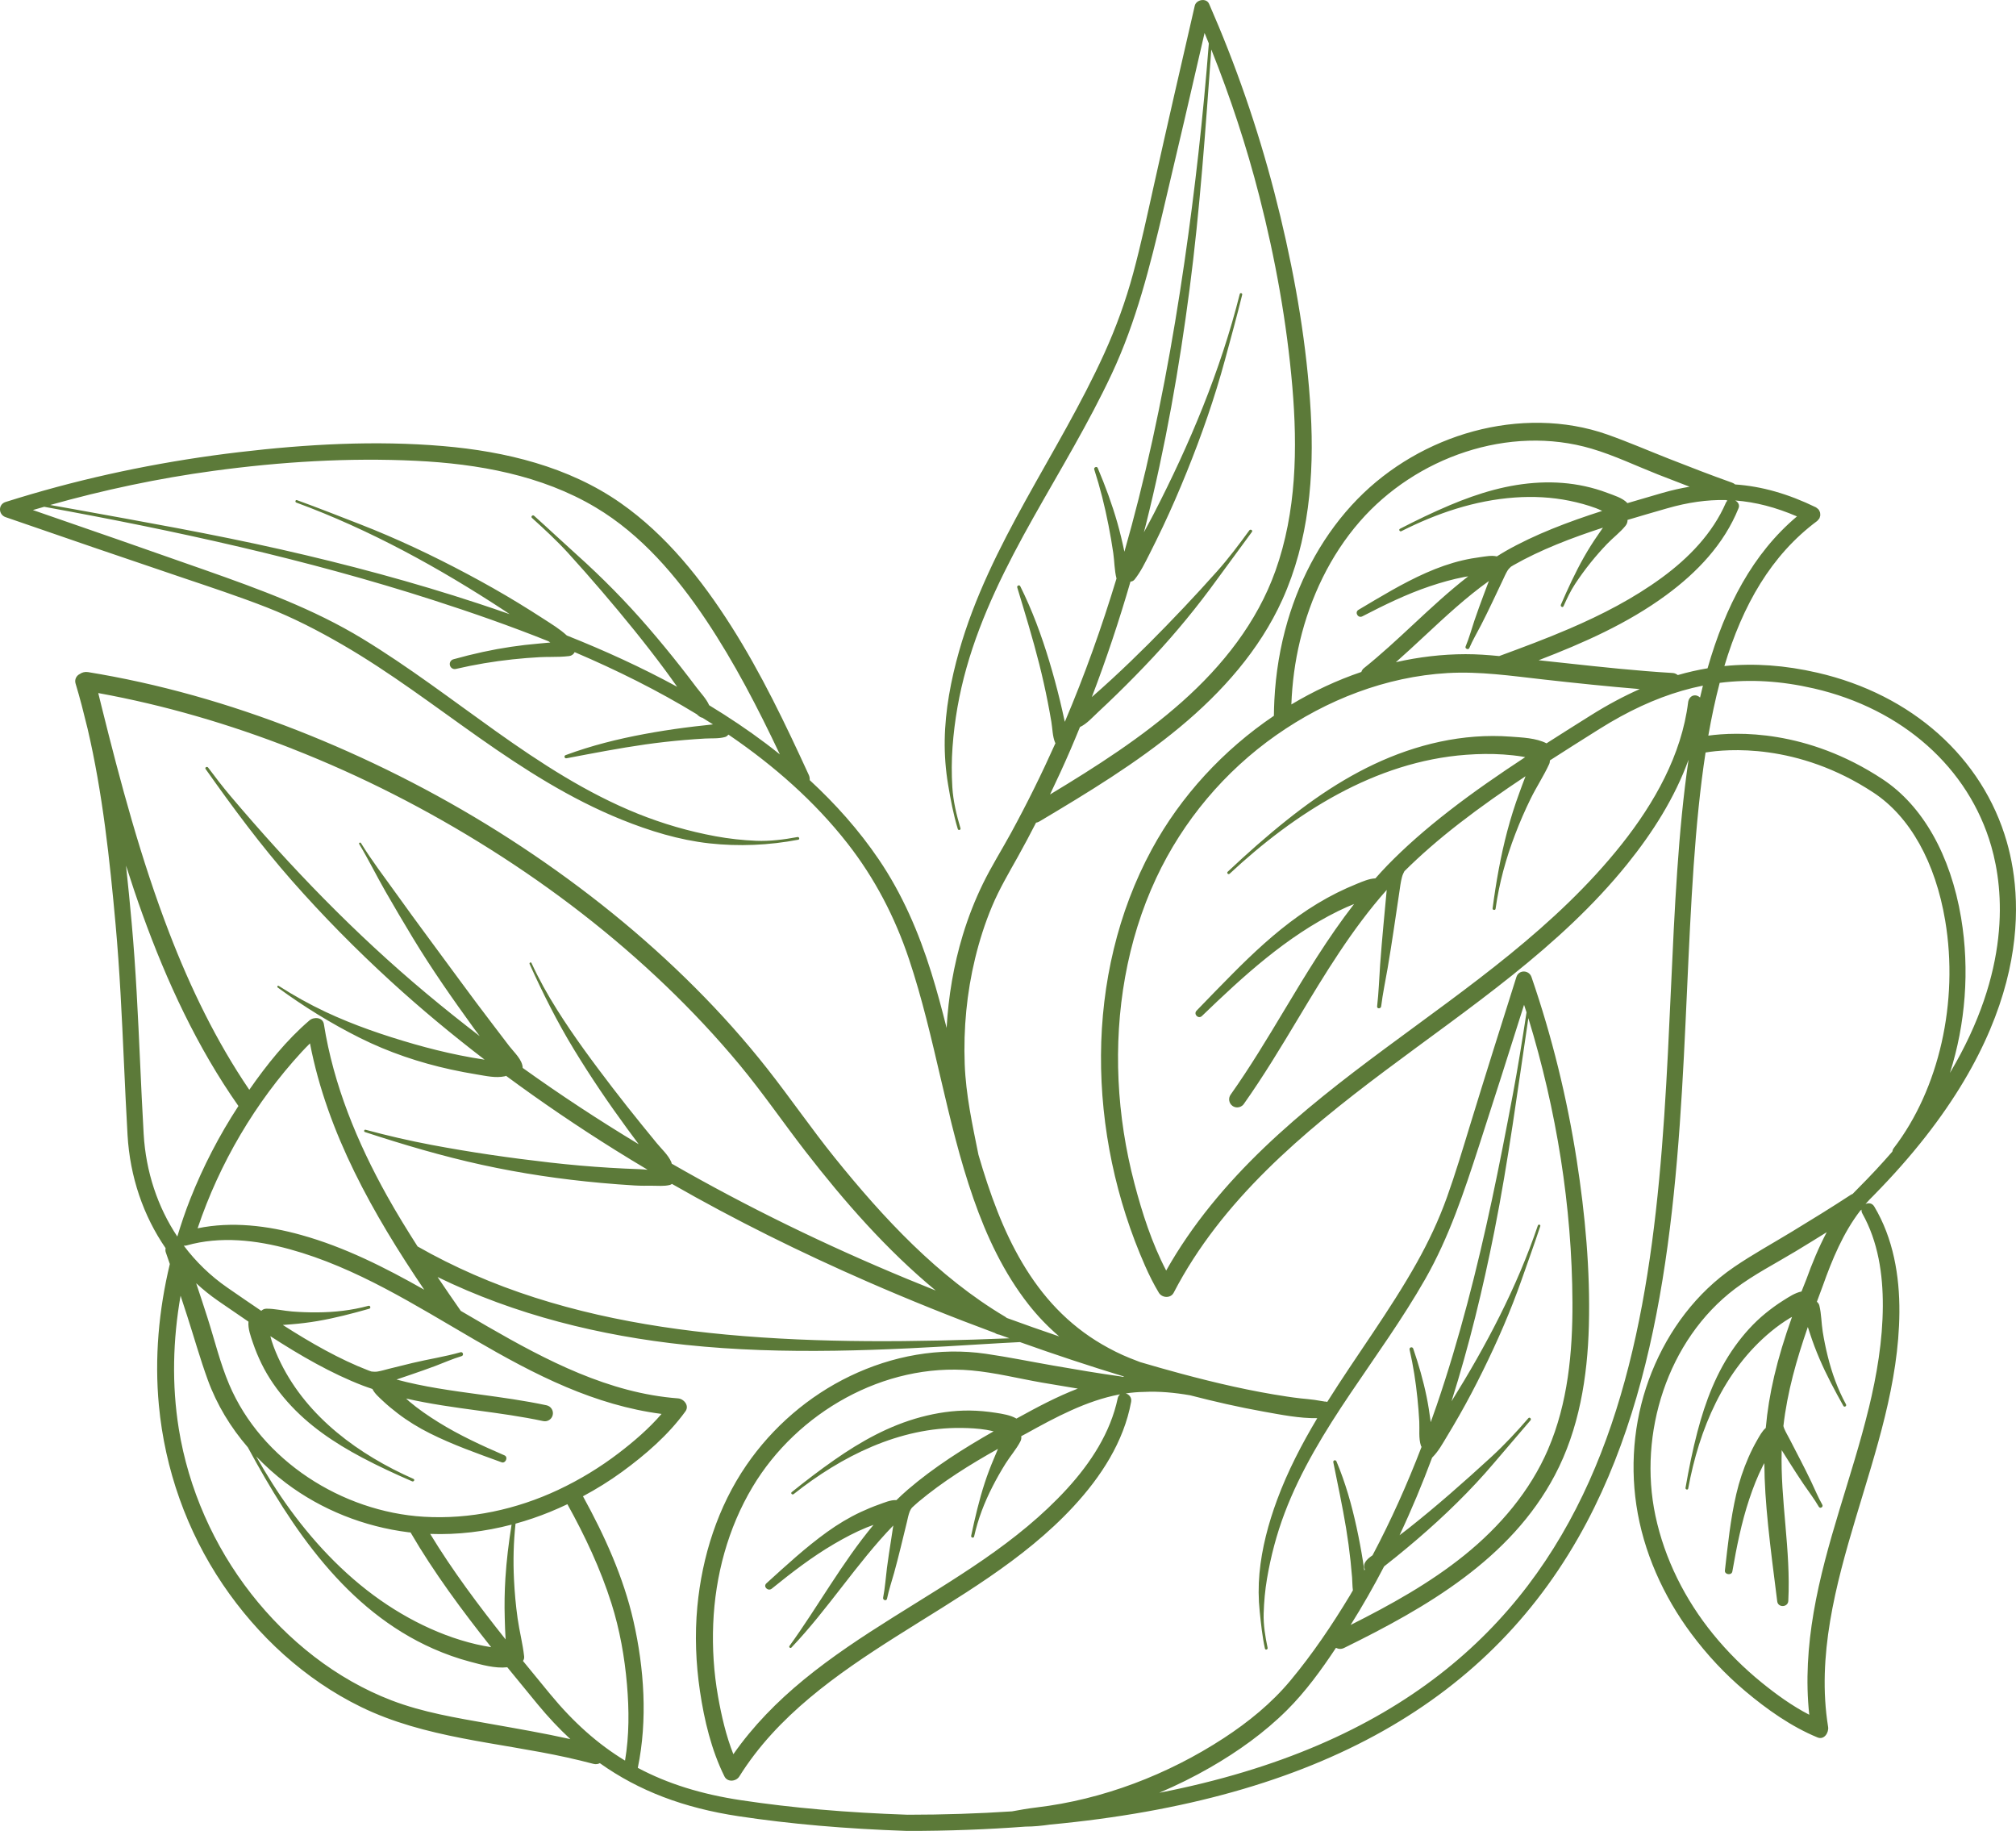 <?xml version="1.0" encoding="UTF-8"?>
<svg id="Layer_1" data-name="Layer 1" xmlns="http://www.w3.org/2000/svg" version="1.1" viewBox="0 0 249.875 226.87">
  <defs>
    <style>
      .cls-1 {
        fill: #5c7a39;
        stroke-width: 0px;
      }
    </style>
  </defs>
  <path id="path-01" class="cls-1" d="M231.232,149.186c.326-.375.665-.739,1.026-1.082.004-.004.004-.008.008-.012,19.538-19.848,18.724-35.927,16.467-43.783-2.998-10.432-11.773-18.265-23.475-20.952-4.009-.921-7.805-1.197-11.528-.824,2.273-7.568,5.809-13.746,11.497-17.973.011-.008.016-.021.027-.03.05-.04.087-.093.129-.143.044-.053.092-.102.123-.161.006-.012.018-.019.023-.031.021-.044.021-.091.035-.136.022-.068.045-.133.052-.203.006-.065-.003-.126-.009-.189-.006-.064-.008-.126-.027-.189-.02-.067-.055-.126-.088-.188-.023-.042-.031-.089-.06-.128-.008-.011-.021-.016-.029-.026-.041-.051-.096-.089-.147-.132-.052-.043-.099-.089-.158-.12-.012-.006-.019-.018-.031-.024-3.441-1.671-6.705-2.603-10.003-2.831-.105-.089-.229-.166-.38-.22-2.631-.935-5.236-1.946-7.835-2.967-2.538-.998-5.058-2.092-7.629-3-5.303-1.872-11.179-1.859-16.58-.4-5.415,1.463-10.468,4.389-14.39,8.405-4.105,4.204-7.006,9.492-8.657,15.113-.935,3.183-1.474,6.49-1.641,9.803-.032.638-.05,1.285-.059,1.934-6.249,4.224-11.532,9.915-15.132,16.548-4.229,7.791-6.244,16.66-6.297,25.498-.054,8.951,1.854,17.932,5.466,26.116.504,1.141,1.058,2.256,1.701,3.325.396.658,1.465.729,1.843,0,5.93-11.432,15.994-19.852,26.129-27.45,10.524-7.891,21.744-15.321,30.083-25.657,3.156-3.912,5.899-8.232,7.601-12.937-1.287,8.788-1.731,18.497-2.182,28.428-1.88,41.437-4.004,87.996-63.427,99.585,2.176-.93,4.303-1.976,6.35-3.156,3.414-1.967,6.683-4.295,9.481-7.081,2.309-2.299,4.267-4.993,6.08-7.729.288.155.643.193,1.013.011,10.192-5.006,20.614-10.992,26.109-21.389,3.011-5.697,4.057-12.181,4.223-18.561.178-6.843-.457-13.741-1.508-20.497-1.199-7.706-3.064-15.305-5.604-22.678-.311-.904-1.576-.94-1.874,0-1.939,6.124-3.871,12.248-5.753,18.39-.912,2.976-1.801,5.962-2.852,8.894-1.009,2.813-2.277,5.503-3.738,8.108-3.339,5.956-7.468,11.468-11.1,17.252-.073-.016-.137-.045-.222-.044-.031 0-.062-.001-.094-.001-.038-.007-.076-.014-.115-.019.07.01.13.017.045.004-.064-.01-.128-.018-.191-.028-.333-.052-.665-.114-.999-.164-.561-.085-1.133-.117-1.697-.183-.294-.034-.587-.071-.88-.109-.002-0-.001-0-.003-0-.101-.014-.202-.028-.304-.042-.183-.026-.366-.052-.548-.08-4.415-.659-8.777-1.673-13.086-2.829-1.702-.457-3.398-.94-5.091-1.438-.429-.165-.86-.329-1.287-.5-1.191-.478-2.344-1.06-3.453-1.706-2.071-1.207-3.947-2.691-5.609-4.418-3.284-3.412-5.603-7.651-7.33-12.032-.911-2.311-1.678-4.665-2.368-7.043-.751-3.736-1.559-7.392-1.702-11.225-.164-4.4.25-8.819,1.288-13.099.534-2.202,1.225-4.373,2.103-6.462.9-2.143,2.073-4.126,3.205-6.149.777-1.388,1.519-2.795,2.246-4.21.135-.019.275-.065.417-.149,6.006-3.574,12.018-7.215,17.41-11.688,5.225-4.334,9.874-9.547,12.694-15.778,3.294-7.278,3.977-15.374,3.526-23.268-.466-8.151-1.857-16.301-3.762-24.233-1.929-8.031-4.47-15.917-7.642-23.544-.39-.937-.788-1.87-1.194-2.8-.339-.775-1.6-.534-1.777.232-1.717,7.436-3.423,14.873-5.082,22.322-.806,3.621-1.584,7.251-2.551,10.834-.921,3.411-2.125,6.723-3.586,9.939-5.66,12.454-14.218,23.587-17.989,36.874-1.012,3.567-1.727,7.303-1.784,11.021-.028,1.832.111,3.686.413,5.492.312,1.865.658,3.72,1.209,5.532.064.211.395.122.331-.091-.489-1.647-.903-3.359-1.009-5.078-.102-1.658-.097-3.327.024-4.984.243-3.324.818-6.584,1.722-9.792,1.852-6.571,4.953-12.7,8.286-18.629,3.323-5.911,6.866-11.715,9.744-17.863,3.025-6.46,4.722-13.312,6.362-20.222,1.738-7.322,3.44-14.65,5.125-21.984.18.431.352.865.528,1.298-.705,9.052-1.71,18.068-3.018,27.056-1.436,9.866-3.244,19.69-5.681,29.362-.553,2.197-1.144,4.385-1.765,6.565-.005-.024-.012-.05-.017-.074-.246-1.183-.528-2.356-.859-3.518-.661-2.319-1.495-4.569-2.435-6.789-.103-.244-.51-.07-.428.181.732,2.26,1.31,4.579,1.766,6.911.225,1.151.428,2.308.595,3.47.145,1.008.141,2.141.399,3.144-1.829,6.025-3.942,11.964-6.406,17.755-.016-.068-.035-.14-.049-.206-.172-.806-.354-1.609-.548-2.41-.397-1.641-.839-3.271-1.327-4.887-.968-3.209-2.108-6.306-3.602-9.307-.103-.207-.438-.062-.371.156.951,3.148,1.923,6.306,2.727,9.494.394,1.563.747,3.136,1.057,4.718.159.811.308,1.624.445,2.439.136.81.142,1.796.453,2.552.015.035.039.06.056.092-1.692,3.781-3.527,7.497-5.512,11.133-1.144,2.096-2.424,4.124-3.472,6.271-1.004,2.057-1.84,4.199-2.505,6.388-1.131,3.725-1.784,7.607-2.002,11.498-.58-2.309-1.195-4.608-1.905-6.879-1.55-4.963-3.582-9.707-6.514-14.019-2.452-3.608-5.353-6.861-8.548-9.807.011-.211-.017-.429-.111-.635-2.896-6.302-5.896-12.595-9.624-18.456-3.676-5.78-8.056-11.292-13.712-15.251-6.43-4.5-14.279-6.395-21.998-7.054-8.388-.716-16.941-.234-25.287.753-8.704,1.03-17.326,2.742-25.74,5.202-1.07.313-2.136.638-3.199.973-.942.297-.905,1.564,0,1.877,7.289,2.522,14.583,5.024,21.89,7.489,3.51,1.184,7.032,2.346,10.484,3.694,3.266,1.276,6.37,2.88,9.4,4.636,5.927,3.435,11.371,7.603,16.966,11.537,5.562,3.911,11.263,7.558,17.589,10.117,3.472,1.405,7.157,2.538,10.893,2.951,3.644.403,7.424.24,11.026-.451.218-.042.125-.371-.091-.331-1.679.31-3.419.538-5.13.465-1.687-.072-3.374-.257-5.034-.563-3.307-.611-6.517-1.542-9.638-2.796-6.314-2.538-12.072-6.296-17.596-10.226-5.456-3.882-10.784-7.965-16.511-11.449-6.125-3.726-12.793-6.142-19.525-8.517-7.104-2.506-14.218-4.977-21.338-7.434.465-.138.933-.269,1.4-.403,16.273,2.96,32.488,6.494,48.242,11.572,4.784,1.542,9.565,3.209,14.261,5.091.077.053.153.105.23.156-.266.021-.53.046-.792.071l-.602.055c-1.182.101-2.352.237-3.479.405-2.325.347-4.661.854-7.14,1.547-.324.09-.513.417-.429.744.072.282.319.467.596.467.047,0,.095-.005.143-.017,2.288-.533,4.654-.932,7.033-1.186,1.146-.122,2.271-.213,3.344-.27.451-.024.908-.027,1.366-.03.754-.005,1.533-.011,2.298-.107.313-.04.557-.23.68-.486,5.218,2.228,10.304,4.749,15.136,7.695.114.113.238.218.379.312.102.069.207.102.311.119.44.274.883.544,1.319.825-.339.036-.678.081-1.006.115-.843.087-1.684.186-2.523.296-1.659.218-3.312.476-4.957.782-3.341.622-6.589,1.431-9.777,2.615-.245.091-.151.441.108.392,3.246-.616,6.504-1.251,9.776-1.716,1.611-.229,3.229-.409,4.85-.548.84-.072,1.682-.132,2.523-.18.81-.046,1.723.033,2.504-.192.173-.05.309-.161.407-.3.07.048.142.093.213.141,5.45,3.731,10.483,8.137,14.562,13.353,3.384,4.327,5.876,9.134,7.616,14.33,3.256,9.729,4.605,19.988,7.99,29.68,1.636,4.685,3.759,9.211,6.838,13.129,1.136,1.446,2.406,2.759,3.783,3.942-2.17-.737-4.334-1.495-6.486-2.285-.06-.054-.127-.104-.204-.15-8.318-4.934-15.118-12.256-21.138-19.725-2.892-3.588-5.496-7.389-8.346-11.007-2.762-3.507-5.743-6.839-8.896-9.999-6.531-6.547-13.791-12.371-21.499-17.474-7.805-5.167-16.096-9.574-24.728-13.192-8.34-3.496-17.02-6.222-25.905-7.925-1.051-.202-2.106-.387-3.162-.56-.379-.062-.738.032-1.012.227-.443.209-.686.702-.538,1.184.271.877.51,1.768.751,2.658.244.979.49,1.958.738,2.936,1.862,7.947,2.749,16.284,3.472,24.26.515,5.685.779,11.486,1.035,17.096.137,3,.273,6.0.447,8.999.301,5.193,1.958,10.012,4.719,14.024-.037.171-.037.348.024.52.172.479.331.963.498,1.444-1.375,5.717-1.906,11.64-1.358,17.492.744,7.935,3.452,15.6,7.921,22.206,4.314,6.378,10.179,11.79,17.123,15.181,7.943,3.879,16.961,4.374,25.483,6.25,1.112.245,2.219.509,3.319.802.314.084.586.037.808-.083,4.852,3.449,10.427,5.556,17.212,6.578,6.399.963,13.226,1.559,20.905,1.821,5.077,0,9.981-.187,14.636-.536,1.021-.003,2.036-.103,3.048-.252,33.066-3.093,54.845-15.36,66.543-37.492,10.305-19.497,11.424-44.168,12.412-65.935.481-10.601.938-20.601,2.295-29.42,2.56-.422,11.374-1.255,20.83,4.983,4.503,2.97,7.655,8.6,8.873,15.851,1.691,10.064-.754,20.869-6.38,28.196-.101.132-.152.281-.179.434-1.293,1.485-2.689,2.994-4.226,4.531-.241.241-.459.471-.695.709-.083.031-.166.071-.251.126-2.392,1.566-4.829,3.063-7.271,4.548-2.387,1.451-4.867,2.812-7.174,4.387-4.654,3.177-8.09,7.792-10.187,12.991-2.099,5.204-2.742,10.958-1.917,16.501.859,5.769,3.334,11.271,6.807,15.934,1.956,2.626,4.197,5.025,6.704,7.133,2.69,2.261,5.68,4.378,8.941,5.724.839.347,1.427-.619,1.314-1.314-1.414-8.755.934-17.545,3.428-25.878,2.487-8.309,5.342-16.713,5.407-25.481.034-4.535-.76-9.169-3.111-13.108-.265-.444-.72-.485-1.079-.315ZM147.449,35.782c1.283-9.834,1.966-19.722,2.683-29.609.001-.014.002-.027.003-.041,2.365,5.916,4.365,11.983,5.947,18.152,1.985,7.744,3.417,15.668,4.098,23.636.652,7.634.507,15.521-2.093,22.812-2.277,6.385-6.548,11.759-11.571,16.224-4.997,4.441-10.661,8.048-16.371,11.493.884-1.843,1.739-3.699,2.549-5.576.398-.923.782-1.852,1.163-2.782.851-.398,1.549-1.201,2.224-1.829.793-.737,1.577-1.483,2.352-2.239,1.525-1.486,3.015-3.007,4.469-4.562,2.858-3.056,5.521-6.308,7.973-9.697,1.42-1.962,2.882-3.892,4.299-5.856.142-.196-.183-.382-.324-.189-1.268,1.735-2.552,3.452-3.982,5.057-1.362,1.528-2.748,3.038-4.155,4.525-2.873,3.037-5.819,6.01-8.895,8.842-.821.755-1.651,1.5-2.49,2.235,1.797-4.7,3.389-9.475,4.791-14.308.192-.012.375-.092.514-.267.765-.967,1.285-2.053,1.842-3.15.569-1.122,1.123-2.251,1.662-3.388,1.055-2.228,2.032-4.492,2.957-6.777,1.838-4.542,3.46-9.181,4.741-13.912.726-2.682,1.469-5.362,2.132-8.06.048-.195-.252-.278-.301-.083-2.381,9.469-6.196,18.578-10.665,27.243-.396.767-.81,1.524-1.22,2.283.083-.323.171-.644.252-.967,2.412-9.616,4.136-19.38,5.417-29.208ZM87.897,87.391c-.345-.801-1.067-1.54-1.566-2.204-.631-.839-1.271-1.672-1.919-2.498-1.312-1.671-2.663-3.312-4.051-4.922-2.753-3.192-5.724-6.205-8.86-9.02-1.78-1.598-3.52-3.238-5.302-4.835-.179-.161-.445.102-.265.265,1.549,1.406,3.089,2.823,4.498,4.37,1.41,1.549,2.795,3.123,4.157,4.714,2.725,3.183,5.379,6.433,7.873,9.801.499.675.985,1.359,1.472,2.043-4.409-2.406-9.002-4.496-13.678-6.358-.855-.791-1.861-1.398-2.838-2.031-1.041-.675-2.09-1.335-3.149-1.982-2.087-1.274-4.218-2.475-6.376-3.624-4.313-2.296-8.743-4.39-13.298-6.161-2.589-1.007-5.176-2.029-7.788-2.974-.19-.069-.27.232-.083.301,9.111,3.351,17.712,8.086,25.818,13.402.213.14.42.287.632.428-1.308-.458-2.618-.905-3.929-1.336-8.032-2.644-16.203-4.828-24.449-6.693-8.526-1.928-17.142-3.439-25.741-4.998-.943-.171-1.886-.336-2.829-.504,6.636-1.867,13.398-3.303,20.227-4.228,8.284-1.123,16.74-1.651,25.097-1.248,7.7.372,15.579,1.781,22.283,5.777,5.654,3.37,10.053,8.537,13.676,13.953,3.526,5.273,6.44,10.922,9.152,16.65-.56-.447-1.123-.891-1.695-1.322-2.273-1.713-4.638-3.292-7.067-4.768ZM191.885,179.579c-2.238,5.197-5.975,9.58-10.349,13.113-4.308,3.48-9.19,6.177-14.13,8.662,1.482-2.358,2.861-4.776,4.144-7.246.054-.044.108-.09.161-.132.468-.367.934-.738,1.396-1.112.867-.702,1.725-1.417,2.571-2.143,1.696-1.456,3.345-2.96,4.935-4.531,1.591-1.572,3.126-3.208,4.572-4.915,1.497-1.767,3.016-3.512,4.514-5.277.155-.183-.107-.449-.265-.265-1.469,1.704-2.976,3.32-4.635,4.841-1.678,1.539-3.371,3.061-5.092,4.553-1.692,1.468-3.414,2.906-5.172,4.294-.351.277-.71.542-1.064.814,1.485-3.15,2.824-6.369,4.042-9.631.012-.011.025-.015.037-.027.749-.756,1.255-1.694,1.803-2.6.526-.868,1.041-1.744,1.544-2.626,1.026-1.799,1.986-3.635,2.901-5.493,1.812-3.678,3.46-7.449,4.815-11.32.769-2.198,1.567-4.388,2.3-6.599.063-.192-.237-.273-.301-.083-2.6,7.674-6.427,14.927-10.706,21.791,2.191-6.915,3.903-13.973,5.317-21.091,1.737-8.746,2.896-17.581,4.21-26.395,3.488,11.401,5.415,23.311,5.466,35.236.027,6.145-.563,12.481-3.018,18.181ZM160.327,173.165c-.138-.018-.059-.008,0,0h0ZM126.171,175.679c-.062.034-.124.069-.186.103-.769-.441-1.71-.583-2.577-.718-1.063-.165-2.133-.266-3.209-.278-2.042-.023-4.102.285-6.071.813-3.912,1.049-7.399,2.994-10.699,5.298-1.812,1.265-3.58,2.613-5.3,4-.173.139.072.379.243.243,5.91-4.688,13.104-8.303,20.815-8.198,1.023.014,2.051.068,3.062.232.305.049.604.124.906.188-3.724,2.121-7.36,4.414-10.634,7.221-.489.421-.957.859-1.416,1.304-.704-.05-1.542.326-2.151.54-.766.27-1.519.584-2.255.927-1.477.689-2.863,1.528-4.185,2.479-2.666,1.917-5.089,4.158-7.518,6.361-.455.413.203,1.035.663.663,2.468-1.996,4.977-3.933,7.722-5.539,1.292-.755,2.632-1.47,4.019-2.036.287-.117.577-.224.869-.329-3.9,4.679-6.879,10.117-10.416,15.004-.121.153.122.334.239.2,4.564-4.793,8.083-10.426,12.627-15.126-.093.594-.18,1.188-.271,1.781-.176,1.156-.368,2.312-.513,3.472-.154,1.236-.238,2.468-.475,3.692-.061.314.417.449.482.133.228-1.103.582-2.143.885-3.226.29-1.036.548-2.08.809-3.123.261-1.044.516-2.089.766-3.135.106-.445.191-.915.359-1.342.066-.168.163-.31.263-.451.269-.237.52-.489.798-.718,3.032-2.536,6.407-4.641,9.873-6.58-.176.412-.344.825-.509,1.213-.421.99-.803,1.995-1.137,3.017-.694,2.131-1.214,4.348-1.676,6.54-.05.235.309.336.362.1.491-2.197,1.272-4.221,2.299-6.224.495-.967,1.032-1.913,1.609-2.833.575-.916,1.326-1.769,1.824-2.723.125-.24.142-.46.11-.659.212-.113.424-.228.637-.341,3.598-1.994,7.448-4.061,11.532-4.831.026-.002.053.003.079 0-.13.101-.238.24-.284.455-.903,4.292-3.358,8.03-6.282,11.229-3.041,3.326-6.582,6.163-10.281,8.72-7.378,5.099-15.393,9.233-22.351,14.938-3.288,2.696-6.297,5.748-8.73,9.237-.907-2.286-1.474-4.758-1.897-7.143-.528-2.968-.723-5.997-.6-9.009.243-5.944,1.822-11.858,4.885-16.979,5.51-9.213,16.292-15.399,27.126-14.424,2.927.263,5.837,1.002,8.73,1.505,1.482.258,2.966.507,4.452.746-2.567.983-5.031,2.296-7.421,3.613ZM36.215,92.78c8.568,3.355,16.809,7.566,24.589,12.477,7.787,4.916,15.119,10.558,21.766,16.936,3.215,3.085,6.268,6.341,9.114,9.77,2.863,3.451,5.394,7.151,8.138,10.695,4.805,6.205,10.081,12.233,16.159,17.258-1.201-.482-2.4-.967-3.594-1.461-9.992-4.135-19.745-8.872-29.125-14.258-.019-.075-.038-.15-.069-.223-.369-.857-1.206-1.608-1.796-2.328-.618-.753-1.234-1.508-1.847-2.265-1.233-1.524-2.454-3.057-3.645-4.614-2.403-3.143-4.745-6.286-6.855-9.638-1.182-1.877-2.251-3.788-3.177-5.804-.071-.155-.299-.02-.229.134,1.638,3.62,3.417,7.169,5.484,10.564,2.07,3.4,4.287,6.671,6.642,9.879.462.63.929,1.257,1.396,1.884-4.921-2.965-9.718-6.114-14.379-9.456-.028-1.015-1.073-1.935-1.661-2.697-.696-.902-1.38-1.812-2.071-2.718-1.359-1.782-2.708-3.571-4.03-5.381-2.626-3.593-5.307-7.147-7.892-10.77-1.489-2.087-3.054-4.11-4.394-6.298-.084-.137-.299-.012-.216.126,1.157,1.922,2.139,3.928,3.255,5.873,1.113,1.939,2.248,3.864,3.406,5.776,2.335,3.856,4.926,7.556,7.57,11.204.231.319.473.631.707.947-2.245-1.721-4.457-3.488-6.632-5.305-8.847-7.391-16.83-15.665-24.27-24.457-.964-1.14-1.869-2.324-2.765-3.518-.136-.181-.445-.01-.31.181,3.375,4.774,6.83,9.445,10.697,13.837,3.858,4.382,7.961,8.536,12.268,12.477,3.722,3.405,7.61,6.627,11.615,9.698-.046-.007-.093-.012-.139-.019-.969-.147-1.934-.317-2.895-.511-1.919-.387-3.826-.859-5.708-1.399-3.741-1.074-7.457-2.336-10.982-3.994-2.007-.944-3.93-2.023-5.8-3.216-.13-.083-.237.115-.118.202,3.211,2.35,6.622,4.464,10.183,6.242,3.57,1.782,7.371,3.064,11.266,3.915,1.063.232,2.133.436,3.207.611,1.155.188,2.341.474,3.498.231.053-.011.097-.037.143-.059,4.4,3.252,8.933,6.325,13.568,9.219,1.319.823,2.648,1.63,3.985,2.424-.326-.03-.652-.06-.979-.071-1.236-.042-2.471-.101-3.706-.176-2.467-.15-4.931-.365-7.386-.645-4.935-.562-9.835-1.267-14.717-2.189-2.75-.519-5.467-1.146-8.168-1.876-.186-.05-.26.227-.079.286,4.773,1.562,9.595,2.988,14.503,4.062,4.875,1.067,9.803,1.792,14.773,2.241,1.392.126,2.787.231,4.182.315.723.044,1.431.033,2.154.031.724-.002,1.429.078,2.142-.087.116-.027.211-.077.293-.139,7.845,4.49,15.969,8.506,24.247,12.119,5.197,2.268,10.466,4.387,15.79,6.357.021.013.041.027.062.04.169.1.336.153.495.169.411.151.824.299,1.236.448-11.687.467-23.44.622-35.094-.46-10.693-.992-21.42-3.118-31.301-7.436-2.378-1.039-4.707-2.201-6.963-3.487-1.311-2.054-2.591-4.128-3.781-6.261-3.704-6.643-6.634-13.741-7.831-21.286-.136-.86-1.239-.932-1.779-.47-2.858,2.445-5.301,5.489-7.467,8.606-4.098-6.025-7.307-12.662-9.918-19.445-3.514-9.129-6.045-18.601-8.4-28.083-.135-.544-.268-1.088-.402-1.633,8.214,1.493,16.264,3.851,24.035,6.894ZM31.126,197.484c-4.625-5.91-7.765-13.012-8.963-20.421-.884-5.47-.736-11.057.219-16.506.28.854.562,1.707.837,2.562.842,2.615,1.593,5.279,2.532,7.86,1.127,3.098,2.842,5.904,4.971,8.368,5.429,10.037,12.177,20.186,22.983,24.953,1.47.648,2.988,1.192,4.542,1.603,1.438.381,3.128.864,4.63.693,1.149,1.416,2.293,2.805,3.409,4.16l.37.449c1.298,1.575,2.641,3.001,4.04,4.295-3.345-.745-6.729-1.322-10.101-1.921-4.069-.722-8.17-1.389-12.046-2.872-6.904-2.642-12.89-7.429-17.424-13.223ZM77.471,218.164c-3.396-2.064-6.414-4.761-9.271-8.23l-.37-.449c-.987-1.198-1.996-2.425-3.011-3.671.104-.15.172-.329.147-.557-.176-1.585-.59-3.148-.813-4.73-.225-1.596-.368-3.205-.447-4.815-.113-2.327-.057-4.62.192-6.91,1.454-.401,2.882-.889,4.272-1.455.729-.297,1.446-.619,2.157-.955,2.184,3.935,4.11,8.028,5.46,12.296,1.028,3.248,1.631,6.646,1.923,10.037.27,3.13.285,6.331-.24,9.439ZM62.64,195.593c-.102,1.634-.127,3.273-.079,4.91.026.863.045,1.757.108,2.645-3.336-4.187-6.623-8.585-9.349-13.075,3.39.126,6.798-.289,10.087-1.15-.354,2.213-.629,4.445-.768,6.67ZM35.462,183.78c4.407,3.32,9.693,5.405,15.161,6.089.088.011.177.013.264.023,2.856,4.906,6.392,9.687,9.992,14.218-.613-.1-1.223-.213-1.828-.354-1.305-.303-2.588-.697-3.841-1.172-2.531-.959-4.945-2.227-7.203-3.718-4.687-3.094-8.734-7.27-12.037-11.792-1.549-2.12-2.929-4.335-4.224-6.61,1.147,1.197,2.384,2.312,3.716,3.316ZM69.215,184.603c-5.191,2.44-10.965,3.692-16.703,3.343-10.108-.614-20.1-6.949-24.109-16.399-1.128-2.659-1.813-5.537-2.694-8.285-.455-1.419-.918-2.837-1.394-4.25.851.78,1.752,1.512,2.713,2.176l.314.217c1.12.774,2.278,1.57,3.455,2.366-.078.88.277,1.817.554,2.635.3.885.662,1.752,1.073,2.591.836,1.708,1.947,3.284,3.206,4.706,2.599,2.936,5.802,5.084,9.244,6.908,2.02,1.071,4.112,2.039,6.209,2.946.2.087.376-.207.174-.297-6.753-2.989-13.113-7.601-16.458-14.37-.435-.88-.818-1.775-1.118-2.71-.065-.201-.113-.406-.171-.609,3.688,2.388,7.565,4.629,11.462,6.123.394.151.792.283,1.189.419.275.566.802,1.013,1.264,1.45.595.563,1.227,1.082,1.878,1.58,1.246.953,2.577,1.765,3.978,2.466,2.857,1.431,5.892,2.497,8.891,3.589.493.18.85-.646.361-.857-2.816-1.217-5.6-2.494-8.209-4.118-1.254-.781-2.487-1.625-3.615-2.579-.129-.109-.243-.234-.37-.346,2.964.679,5.961,1.087,8.896,1.486,2.666.362,5.423.737,8.091,1.309.071.015.141.022.21.022.461,0,.876-.321.977-.791.116-.54-.229-1.072-.769-1.188-2.742-.587-5.538-.967-8.241-1.335-3.58-.487-7.012-.955-10.357-1.858.586-.198,1.173-.393,1.758-.597,1.02-.355,2.044-.699,3.054-1.083,1.089-.414,2.138-.883,3.256-1.219.307-.092.178-.571-.133-.482-1.956.561-3.994.859-5.977,1.337-.973.234-1.945.473-2.915.718-.459.116-.923.261-1.391.337-.269.044-.515.024-.762-.005-.116-.043-.233-.079-.349-.123-3.576-1.371-7.175-3.427-10.632-5.643.354-.025.707-.054,1.05-.081,1.081-.086,2.16-.219,3.23-.4,2.166-.366,4.325-.933,6.438-1.531.232-.066.134-.425-.1-.362-2.103.566-4.19.798-6.366.813-1.029.007-2.058-.029-3.083-.109-1.056-.082-2.148-.354-3.202-.347-.261.002-.474.108-.637.265-1.334-.897-2.641-1.799-3.905-2.672l-.314-.217c-2.081-1.438-3.883-3.193-5.384-5.184.105.011.217.008.339-.027,4.206-1.187,8.639-.672,12.797.469,4.116,1.13,8.036,2.874,11.805,4.859,7.547,3.975,14.578,8.888,22.462,12.217,3.794,1.602,7.737,2.805,11.815,3.33-1.563,1.816-3.449,3.432-5.318,4.86-2.317,1.77-4.828,3.296-7.467,4.537ZM37.334,153.032c-4.157-1.159-8.594-1.705-12.84-.829,0-0,0-0.0 0-.001,2.702-8.043,7.15-15.607,12.899-21.852.334-.363.679-.714,1.028-1.06,2.143,11.131,7.84,21.18,14.161,30.525-4.863-2.753-9.85-5.278-15.248-6.783ZM17.361,131.545c-.257-5.632-.522-11.456-1.041-17.186-.212-2.339-.439-4.711-.698-7.096.643,2.013,1.313,4.018,2.031,6.007,3.015,8.346,6.786,16.502,11.899,23.78-2.373,3.629-4.372,7.492-5.97,11.523-.604,1.523-1.126,3.079-1.605,4.65-2.434-3.655-3.899-8.012-4.17-12.704-.173-2.991-.31-5.983-.446-8.975ZM91.856,223.072c-4.912-.74-9.088-2.032-12.804-4.01,1.232-5.932.794-12.338-.54-18.204-1.23-5.409-3.573-10.572-6.256-15.448,1.677-.9,3.299-1.902,4.841-3.027,2.901-2.117,5.744-4.576,7.86-7.497.516-.712-.197-1.553-.922-1.608-8.541-.642-16.295-4.693-23.584-8.894-1.113-.641-2.225-1.294-3.339-1.947-.972-1.39-1.93-2.789-2.877-4.195,9.639,4.7,20.158,7.29,30.791,8.411,12.251,1.291,24.618.668,36.882-.097,1.503-.094,3.007-.172,4.512-.251,4.277,1.528,8.589,2.955,12.931,4.277-.072.009-.144.019-.216.029-.041-.013-.081-.03-.125-.036-2.829-.391-5.646-.872-8.46-1.361-2.786-.484-5.57-1.057-8.368-1.462-5.755-.834-11.591.252-16.812,2.759-5.146,2.471-9.613,6.328-12.844,11.03-3.553,5.17-5.509,11.321-6.093,17.537-.329,3.501-.189,7.023.326,10.499.531,3.581,1.418,7.292,3.034,10.548.371.748,1.446.639,1.845,0,4.688-7.507,12.076-12.672,19.423-17.328,7.667-4.86,15.781-9.404,22.008-16.137,3.377-3.652,6.222-7.99,7.13-12.954.098-.538-.259-.925-.669-1.041.743-.108,1.493-.176,2.251-.186,1.904-.095,3.82.087,5.726.417,3.02.78,6.061,1.479,9.13,2.026,2.162.385,4.421.844,6.634.809-1.927,3.225-3.661,6.555-4.978,10.116-1.081,2.924-1.9,5.992-2.188,9.104-.145,1.575-.134,3.183.032,4.754.163,1.537.314,3.066.646,4.578.047.216.377.125.331-.091-.294-1.396-.531-2.84-.489-4.27.042-1.439.172-2.881.414-4.3.475-2.787,1.185-5.493,2.187-8.14,1.997-5.278,4.996-10.13,8.137-14.793,3.16-4.691,6.488-9.285,9.293-14.204,2.963-5.197,4.83-10.857,6.669-16.521,1.887-5.809,3.737-11.629,5.575-17.454.1.313.207.624.305.938-.521,3.411-1.064,6.817-1.703,10.209-.821,4.356-1.663,8.711-2.591,13.045-1.84,8.6-4.006,17.148-6.853,25.475-.235.686-.481,1.368-.726,2.05-.009-.064-.021-.131-.029-.194-.13-.989-.282-1.975-.482-2.953-.415-2.03-.988-4.006-1.658-5.965-.097-.284-.52-.172-.452.125.451,1.971.766,3.983.97,5.995.098.969.181,1.939.232,2.911.05.961-.1,2.082.205,2.999.018.054.048.099.077.145-1.764,4.592-3.771,9.091-6.075,13.435-.368.252-.728.518-.938.916-.158.299-.135.594-.008.832-.025.045-.049.091-.074.136-.054-.375-.104-.751-.164-1.126-.226-1.42-.492-2.834-.798-4.239-.611-2.803-1.375-5.508-2.488-8.155-.099-.236-.444-.155-.392.108.543,2.712,1.132,5.427,1.582,8.156.224,1.36.409,2.726.556,4.096.072.675.135,1.351.189,2.028.041.512.027,1.064.101,1.586-.131.222-.256.448-.389.669-2.204,3.653-4.62,7.228-7.352,10.509-2.338,2.808-5.203,5.138-8.253,7.13-6.93,4.526-15,7.624-23.234,8.6-1.021.121-2.024.296-3.034.484-4.147.273-8.48.417-12.925.417-7.567-.259-14.319-.847-20.641-1.799ZM231.616,174.529c-2.061,8.485-5.349,16.643-6.823,25.274-.718,4.202-.997,8.45-.543,12.678-2.108-1.084-4.101-2.529-5.904-3.994-2.198-1.786-4.218-3.792-6.007-5.988-3.471-4.262-6.017-9.309-7.159-14.696-2.148-10.14,1.473-21.758,9.874-28.11,2.344-1.772,5.026-3.135,7.536-4.654,1.28-.775,2.556-1.558,3.825-2.352-.996,1.883-1.815,3.868-2.523,5.834-.208.515-.409,1.019-.603,1.515-.808.159-1.588.692-2.264,1.114-.773.483-1.508,1.024-2.214,1.599-1.437,1.171-2.682,2.564-3.762,4.068-2.299,3.203-3.671,6.829-4.665,10.616-.598,2.278-1.065,4.609-1.47,6.929-.038.216.291.31.332.091,1.346-7.337,4.396-14.625,10.28-19.472.735-.605,1.505-1.16,2.321-1.652.087-.052.178-.096.266-.147-1.896,5.32-2.881,9.574-3.252,13.76-.458.398-.766.986-1.07,1.513-.395.683-.749,1.39-1.065,2.113-.645,1.474-1.151,2.985-1.516,4.551-.727,3.113-1.051,6.317-1.414,9.488-.06.521.83.645.921.125.528-3.026,1.122-6.035,2.095-8.955.473-1.421,1.019-2.83,1.698-4.167.053-.105.12-.202.175-.306.02,4.843.696,10.051,1.592,17.102.079.845,1.339.783,1.375-.033.324-6.333-.999-12.448-.818-18.676.307.486.61.974.92,1.458.59.92,1.172,1.845,1.788,2.747.641.939,1.321,1.823,1.894,2.807.162.278.59.028.432-.252-.527-.932-.921-1.899-1.379-2.863-.424-.893-.873-1.772-1.322-2.652-.449-.879-.9-1.757-1.359-2.631-.218-.416-.463-.828-.648-1.26-.05-.117-.086-.232-.113-.348.476-4.198,1.636-8.26,3.027-12.268.089.273.179.543.265.808.34,1.049.731,2.079,1.164,3.093.859,2.011,1.908,3.972,2.978,5.877.118.211.439.023.324-.189-1.041-1.912-1.752-3.893-2.274-6.005-.244-.987-.448-1.984-.609-2.988-.172-1.068-.162-2.21-.42-3.256-.051-.208-.168-.354-.307-.469.247-.669.495-1.337.745-2.004,1.14-3.213,2.521-6.547,4.629-9.281.059-.042.115-.085.163-.132-.012.153.005.313.1.482,1.956,3.491,2.555,7.514,2.537,11.47-.019,4.283-.74,8.537-1.748,12.69ZM211.646,82.811c-1.234.207-2.463.485-3.69.84-.171-.136-.374-.242-.643-.258-4.405-.263-8.798-.734-13.183-1.212-1.141-.124-2.282-.246-3.423-.368,5.56-2.141,11.018-4.545,15.83-8.084,3.825-2.814,7.156-6.306,8.952-10.765.165-.41-.075-.762-.415-.947,2.519.191,5.02.843,7.653,1.973-5.458,4.596-8.872,11.101-11.081,18.821ZM210.714,86.432c-.168-.162-.399-.267-.618-.269-.276-.003-.483.119-.628.3-.124.154-.205.349-.231.56-.809,6.522-4.192,12.492-8.218,17.57-4.047,5.104-8.848,9.571-13.891,13.674-10.018,8.151-21.081,14.983-30.44,23.942-4.703,4.502-8.944,9.548-12.144,15.231-1.772-3.388-2.982-7.148-3.941-10.808-1.094-4.172-1.764-8.447-1.964-12.757-.399-8.564,1.025-17.287,4.674-25.081,3.315-7.081,8.475-13.216,14.878-17.706,6.232-4.371,13.6-7.247,21.235-7.687,3.975-.229,7.908.35,11.849.792,3.983.447,7.971.864,11.966,1.194-1.989.883-3.993,1.951-6.035,3.233l-.498.312c-1.621,1.018-3.311,2.081-5.023,3.177-1.293-.667-3.015-.721-4.448-.829-1.468-.11-2.946-.107-4.414.002-2.902.215-5.768.842-8.517,1.788-5.458,1.879-10.274,4.942-14.767,8.517-2.55,2.029-5.003,4.203-7.374,6.438-.161.152.081.394.243.243,8.068-7.52,18.035-13.907,29.312-14.741,1.543-.114,3.093-.14,4.637-.035.779.053,1.555.135,2.325.261.12.02.24.045.36.069-3.178,2.085-6.379,4.289-9.367,6.607-3.009,2.333-5.533,4.558-7.716,6.802-.511.525-.998,1.067-1.483,1.61-.789.036-1.558.377-2.288.673-.842.342-1.673.712-2.486,1.119-1.64.822-3.217,1.779-4.713,2.84-2.986,2.116-5.685,4.635-8.256,7.229-1.487,1.5-2.961,3.011-4.424,4.534-.418.436.228,1.082.663.663,5.111-4.927,10.452-9.836,16.879-13.0.649-.32,1.311-.609,1.981-.88-3.247,4.184-5.973,8.702-8.625,13.118-2.103,3.501-4.277,7.122-6.678,10.508-.319.451-.213,1.075.237,1.395.176.125.378.184.578.184.313,0,.622-.146.817-.421,2.445-3.448,4.639-7.102,6.761-10.635,3.268-5.443,6.645-11.046,10.955-15.896-.142,1.425-.273,2.852-.399,4.278-.147,1.671-.305,3.342-.42,5.016-.118,1.719-.172,3.426-.371,5.138-.037.32.461.315.5,0,.2-1.605.533-3.172.808-4.764.272-1.571.509-3.147.75-4.723.236-1.537.464-3.075.688-4.614.094-.644.169-1.297.338-1.927.072-.269.178-.499.298-.72,1.964-1.952,4.196-3.905,6.83-5.947,2.639-2.046,5.395-3.971,8.185-5.824-.272.693-.523,1.393-.771,2.068-.57,1.549-1.067,3.124-1.49,4.72-.832,3.137-1.401,6.381-1.824,9.597-.027.207.339.259.368.05.448-3.198,1.284-6.244,2.438-9.259.571-1.493,1.209-2.959,1.913-4.393.71-1.446,1.614-2.809,2.286-4.268.076-.165.1-.323.098-.475,1.895-1.218,3.791-2.42,5.668-3.598l.498-.312c3.485-2.187,6.852-3.749,10.22-4.724.859-.249,1.718-.46,2.579-.631-.122.487-.24.978-.354,1.473ZM197.29,55.603c2.799.828,5.483,2.117,8.196,3.187,1.308.516,2.62,1.023,3.935,1.522-1.091.182-2.197.43-3.327.755l-.368.106c-1.306.376-2.653.767-4.011,1.172-.594-.649-1.699-.969-2.492-1.271-.897-.341-1.82-.612-2.757-.818-1.834-.404-3.735-.544-5.609-.457-3.913.181-7.574,1.292-11.162,2.803-2.094.883-4.156,1.88-6.176,2.922-.197.102-.023.396.173.297,4.406-2.227,9.097-3.816,14.052-4.172,2.261-.162,4.564-.05,6.787.404,1.115.228,2.219.525,3.287.92.257.095.511.212.765.337-4.18,1.341-8.365,2.919-11.986,4.987-.363.207-.714.43-1.068.649-.644-.154-1.383.002-2.021.086-.752.099-1.499.23-2.237.404-1.558.367-3.055.903-4.517,1.549-2.909,1.286-5.641,2.958-8.371,4.579-.521.31-.061,1.086.473.81,2.716-1.403,5.455-2.748,8.359-3.725,1.398-.47,2.831-.878,4.282-1.154.161-.031.323-.052.484-.079-2.412,1.868-4.632,3.936-6.807,5.96-1.97,1.834-4.006,3.73-6.139,5.433-.153.122-.243.285-.303.457-3.024,1.026-5.937,2.387-8.673,4.026.099-2.652.445-5.288,1.065-7.87,1.298-5.407,3.747-10.586,7.414-14.795,6.93-7.956,18.467-12.066,28.754-9.024ZM184.538,72c-.205.547-.417,1.091-.618,1.639-.394,1.075-.8,2.145-1.163,3.23-.365,1.092-.661,2.182-1.103,3.247-.108.259.345.453.457.193.428-.995.967-1.903,1.464-2.863.478-.921.924-1.857,1.375-2.791.451-.935.895-1.874,1.335-2.814.175-.375.341-.758.554-1.113.122-.203.274-.354.432-.501.107-.063.209-.131.318-.193,3.323-1.897,7.189-3.379,11.09-4.65-.215.31-.424.62-.627.911-.625.897-1.207,1.822-1.745,2.774-1.062,1.882-1.98,3.879-2.84,5.861-.095.218.224.41.324.189.425-.946.864-1.891,1.436-2.758.6-.909,1.241-1.793,1.924-2.641.646-.802,1.325-1.576,2.037-2.319.728-.76,1.623-1.428,2.283-2.243.194-.239.265-.494.254-.732,1.543-.465,3.071-.906,4.552-1.332l.368-.106c2.543-.732,4.923-1.073,7.267-1.027.054.019.107.04.161.059.016.006.03.006.046.011-.082.066-.153.154-.203.269-1.652,3.8-4.603,6.835-7.91,9.261-3.538,2.597-7.478,4.621-11.502,6.35-2.855,1.227-5.768,2.311-8.685,3.385-1.386-.134-2.772-.238-4.168-.235-2.911.006-5.806.353-8.638.994,1.202-1.064,2.374-2.149,3.52-3.216,2.645-2.463,5.183-4.823,8.003-6.84ZM243.073,113.737c-1.311-7.805-4.771-13.91-9.744-17.189-9.408-6.206-18.114-5.867-21.59-5.393.396-2.268.86-4.451,1.408-6.539,3.768-.48,7.601-.242,11.663.69,10.982,2.522,19.207,9.833,22,19.556,1.595,5.55,2.397,15.466-5.123,28.089,1.924-6.036,2.467-12.771,1.385-19.213Z"/>
</svg>